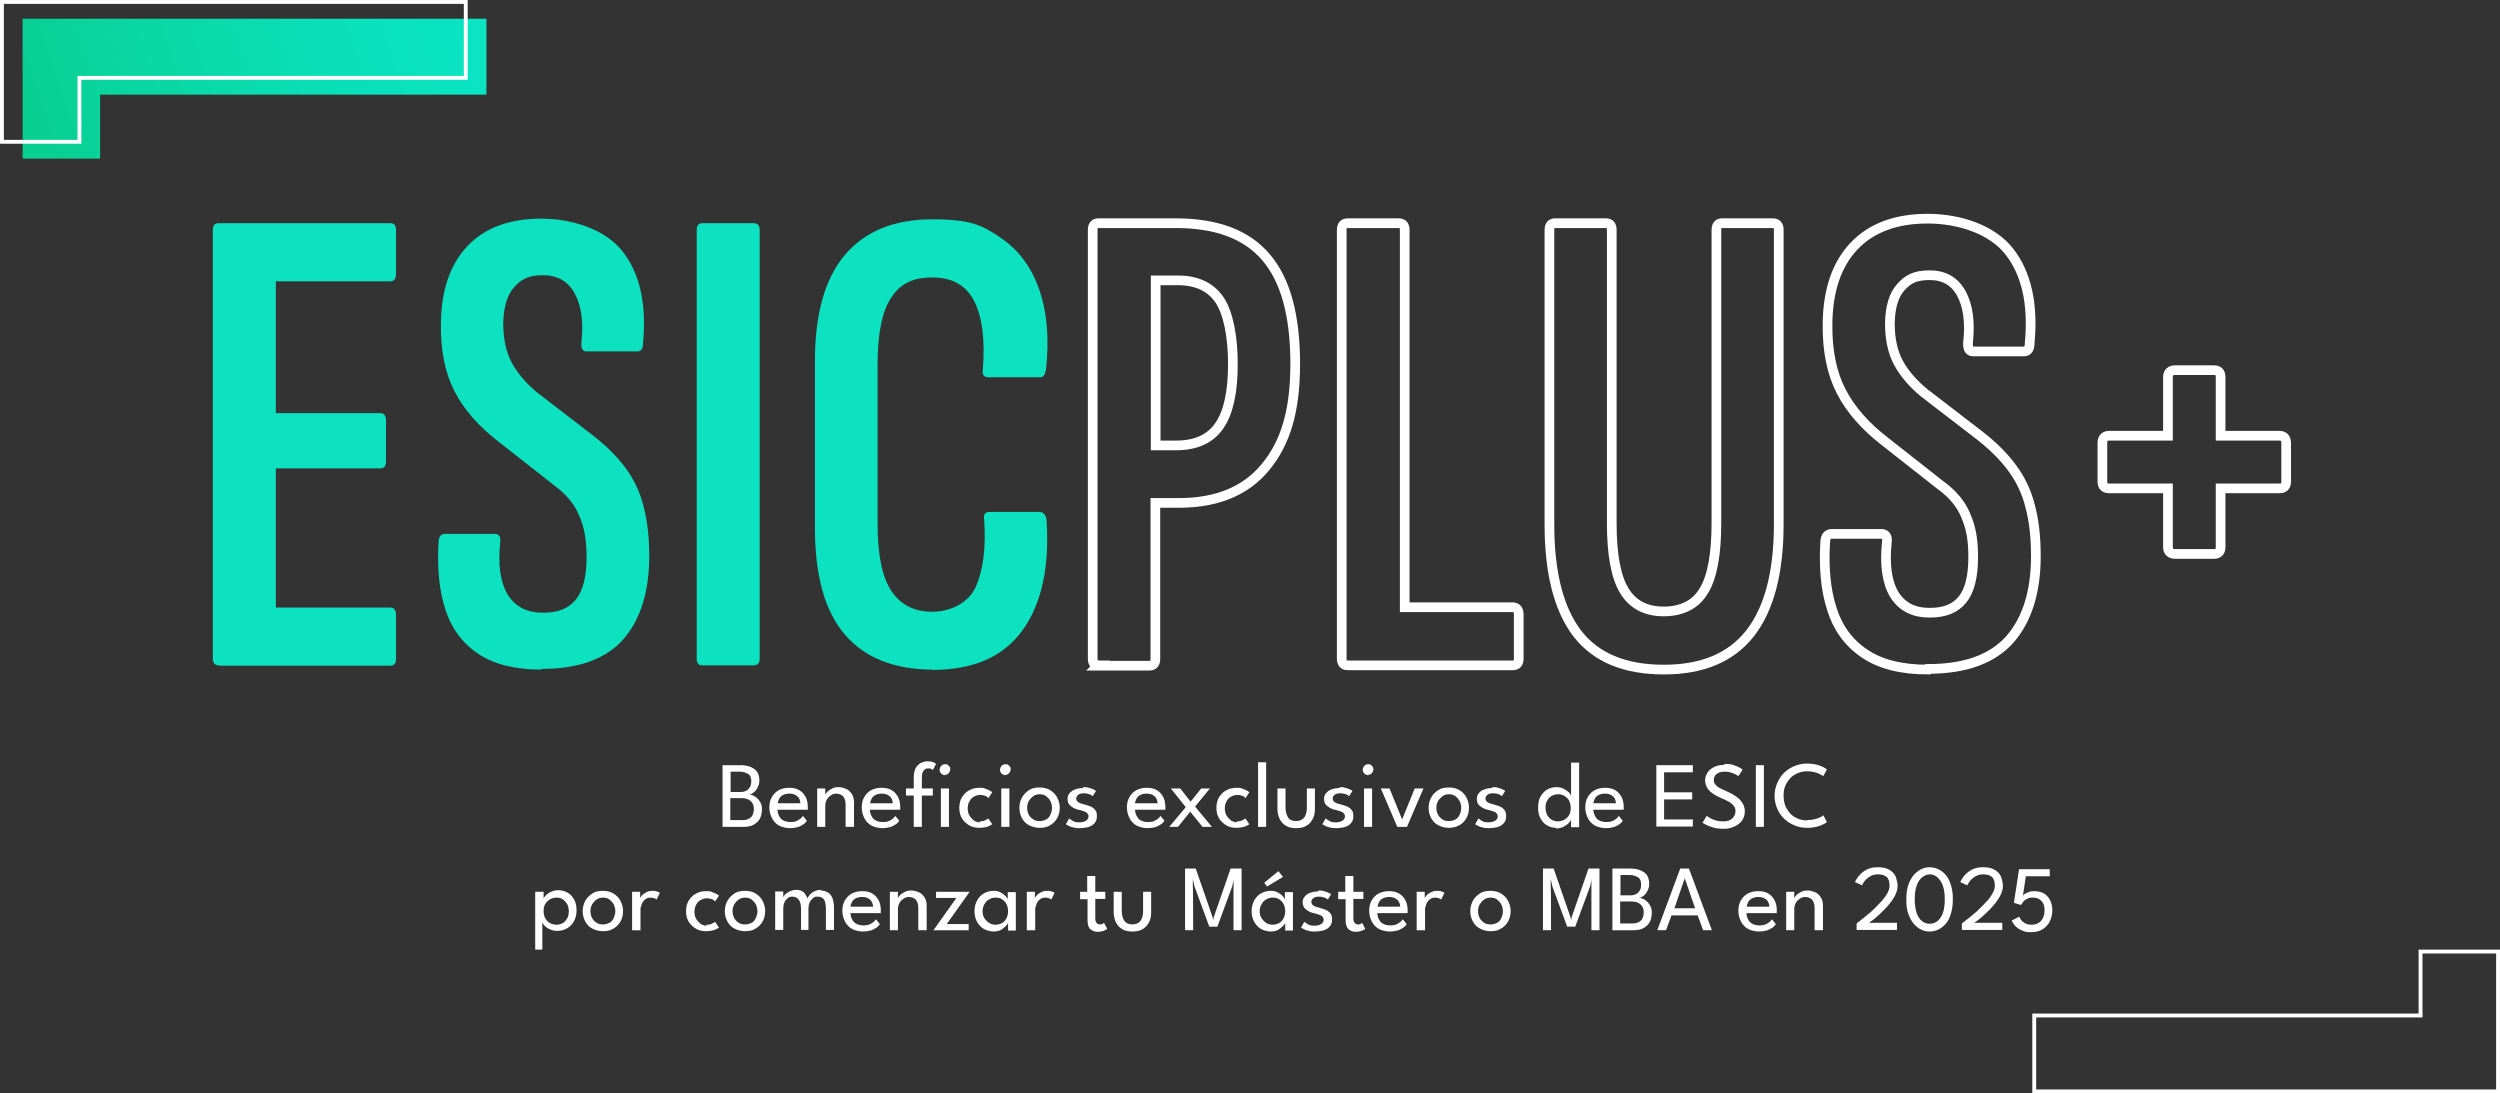 <?xml version="1.0" encoding="UTF-8"?>
<svg id="Layer_1" xmlns="http://www.w3.org/2000/svg" xmlns:xlink="http://www.w3.org/1999/xlink" version="1.1" viewBox="0 0 774 338.5">
  <rect x="0" y="0" width="774" height="338.5" fill="#333333" stroke="none"/>
  <!-- Generator: Adobe Illustrator 29.3.1, SVG Export Plug-In . SVG Version: 2.1.0 Build 151)  -->
  <defs>
    <style>
      .st0 {
        fill: url(#linear-gradient);
      }

      .st1 {
        isolation: isolate;
      }

      .st2 {
        fill: none;
        stroke: #fff;
        stroke-width: 3px;
      }

      .st3 {
        fill: #fff;
      }

      .st4 {
        fill: #0ce2c0;
      }
    </style>
    <linearGradient id="linear-gradient" x1="-32.8" y1="463.8" x2="-31.8" y2="463.9" gradientTransform="translate(4711.6 20094) scale(143.6 -43.3)" gradientUnits="userSpaceOnUse">
      <stop offset="0" stop-color="#09cf90"/>
      <stop offset=".2" stop-color="#09d59f"/>
      <stop offset=".7" stop-color="#09e0b9"/>
      <stop offset="1" stop-color="#0ae4c3"/>
    </linearGradient>
  </defs>
  <g id="ESICPLUS">
    <g id="ESIC" class="st1">
      <g class="st1">
        <path class="st4" d="M67.8,206c-1.3,0-1.9-.7-1.9-2.1V71.2c0-1.4.6-2.1,1.7-2.1h53.3c1.1,0,1.7.7,1.7,2.1v13.6c0,1.5-.6,2.3-1.7,2.3h-35.5v40.8h32.4c1.1,0,1.7.8,1.7,2.3v12.7c0,1.4-.6,2.1-1.7,2.1h-32.4v43.1h35.5c1.1,0,1.7.8,1.7,2.3v13.6c0,1.4-.6,2.1-1.7,2.1h-53.1Z"/>
        <path class="st4" d="M167.5,207.3c-8.2,0-14.8-1.7-19.6-5-4.9-3.3-8.3-8-10.1-13.9-1.9-5.9-2.5-12.9-2-20.8.1-1.5.8-2.3,1.9-2.3h15.5c1.3,0,1.8.8,1.7,2.3-.8,7.2,0,12.7,2.3,16.5,2.4,3.8,6,5.6,10.9,5.6s8-1.4,10.2-4.1c2.2-2.7,3.3-7.1,3.3-13.1s-.8-9.3-2.3-12.9c-1.5-3.6-4.1-6.7-7.7-9.3l-17.3-13.6c-6.1-4.7-10.7-9.9-13.6-15.6-2.9-5.6-4.3-12.6-4.2-20.8.1-10.5,2.9-18.5,8.2-24.1,5.3-5.6,12.9-8.5,22.8-8.5s20,3.4,25.3,10.2c5.3,6.8,7.4,16.2,6.3,28.2,0,1.8-.6,2.7-1.7,2.7h-15.9c-1.1,0-1.6-.9-1.5-2.7.7-6.4,0-11.5-2.1-15.3-2.1-3.8-5.4-5.6-9.8-5.6s-6.7,1.2-8.9,3.7c-2.2,2.4-3.3,6.2-3.4,11.2,0,4.9.9,9,2.7,12.3,1.8,3.3,4.5,6.4,7.9,9.2l16.9,13c4.3,3.3,7.8,6.8,10.3,10.2,2.6,3.5,4.5,7.4,5.6,11.8,1.2,4.4,1.8,9.6,1.8,15.6,0,11-2.7,19.6-8,25.7-5.4,6.1-13.8,9.2-25.4,9.2Z"/>
        <path class="st4" d="M217.4,206c-1.1,0-1.7-.7-1.7-2.1V71.2c0-1.4.6-2.1,1.7-2.1h15.9c1.3,0,1.9.7,1.9,2.1v132.7c0,1.4-.6,2.1-1.9,2.1h-15.9Z"/>
        <path class="st4" d="M288.7,207.3c-11.8,0-20.9-3.6-27.1-10.8-6.2-7.2-9.3-18.2-9.3-33.1v-51.6c0-14.6,3.1-25.6,9.3-32.9,6.2-7.3,15.2-11,27.1-11s15.5,1.9,21.1,5.7c5.6,3.8,9.6,9.2,12,16.2,2.4,7,3.1,15.3,2,24.9-.3,1.4-.8,2.1-1.7,2.1h-16.1c-1.4,0-2-.8-1.7-2.5.7-9.2-.2-16.2-2.7-21.1-2.5-4.9-6.8-7.3-13-7.3s-10,2.1-12.7,6.3c-2.8,4.2-4.2,11.1-4.2,20.7v49.3c0,9.6,1.4,16.5,4.3,20.8,2.9,4.3,7.1,6.4,12.6,6.4s11.2-2.6,13.5-7.7c2.3-5.2,3.2-12.1,2.6-20.9-.3-1.5.3-2.3,1.7-2.3h15.3c1.3,0,2,.8,2.3,2.3,1,14.6-1.5,26.1-7.4,34.3-5.9,8.2-15.2,12.3-27.9,12.3Z"/>
      </g>
    </g>
    <g id="PLUS_" class="st1">
      <g class="st1">
        <path class="st2" d="M340,206c-1.1,0-1.7-.7-1.7-2.1V71.2c0-1.4.6-2.1,1.7-2.1h24c12.7,0,22,3.5,28,10.6,6,7,9,18,9,32.9s-3.1,24.6-9.2,32c-6.1,7.4-15,11.1-26.8,11.1h-7.3v48.3c0,1.4-.6,2.1-1.9,2.1h-15.9ZM357.8,137.9h6.3c6.1,0,10.6-2,13.4-6.1,2.8-4,4.2-10.4,4.2-19s-1.4-15.8-4.1-19.9c-2.7-4-7-6.1-12.9-6.1h-6.9v51Z"/>
        <path class="st2" d="M417.3,206c-1.3,0-1.9-.7-1.9-2.1V71.2c0-1.4.6-2.1,1.9-2.1h15.7c1.3,0,1.9.7,1.9,2.1v116.8h33.4c1.3,0,1.9.8,1.9,2.3v13.6c0,1.4-.6,2.1-1.9,2.1h-51Z"/>
        <path class="st2" d="M515.1,207.3c-12.1,0-21-3.7-26.8-11.2-5.7-7.5-8.6-18.7-8.6-33.8v-91.1c0-1.4.6-2.1,1.7-2.1h15.9c1.1,0,1.7.7,1.7,2.1v90.7c0,9.8,1.3,16.8,3.9,21,2.6,4.3,6.7,6.4,12.2,6.4s9.9-2.1,12.4-6.4c2.6-4.2,3.9-11.2,3.9-21v-90.7c0-1.4.6-2.1,1.7-2.1h15.9c1.1,0,1.7.7,1.7,2.1v91.1c0,15-3,26.3-8.9,33.8-5.9,7.5-14.8,11.2-26.6,11.2Z"/>
        <path class="st2" d="M596.8,207.3c-8.2,0-14.8-1.7-19.6-5-4.9-3.3-8.3-8-10.1-13.9-1.9-5.9-2.5-12.9-2-20.8.1-1.5.8-2.3,1.9-2.3h15.5c1.3,0,1.8.8,1.7,2.3-.8,7.2,0,12.7,2.3,16.5,2.4,3.8,6,5.6,10.9,5.6s8-1.4,10.2-4.1c2.2-2.7,3.3-7.1,3.3-13.1s-.8-9.3-2.3-12.9c-1.5-3.6-4.1-6.7-7.7-9.3l-17.3-13.6c-6.1-4.7-10.7-9.9-13.6-15.6-2.9-5.6-4.3-12.6-4.2-20.8.1-10.5,2.9-18.5,8.2-24.1,5.3-5.6,12.9-8.5,22.8-8.5s20,3.4,25.3,10.2c5.3,6.8,7.4,16.2,6.3,28.2,0,1.8-.6,2.7-1.7,2.7h-15.9c-1.1,0-1.6-.9-1.5-2.7.7-6.4,0-11.5-2.1-15.3s-5.4-5.6-9.8-5.6-6.7,1.2-8.9,3.7c-2.2,2.4-3.3,6.2-3.4,11.2,0,4.9.9,9,2.7,12.3,1.8,3.3,4.5,6.4,7.9,9.2l16.9,13c4.3,3.3,7.8,6.8,10.3,10.2,2.6,3.5,4.5,7.4,5.6,11.8,1.2,4.4,1.8,9.6,1.8,15.6,0,11-2.7,19.6-8,25.7-5.4,6.1-13.8,9.2-25.4,9.2Z"/>
        <path class="st2" d="M673.5,171.5c-1.5,0-2.3-.7-2.3-2.1v-18.2h-18.2c-1.4,0-2.1-.7-2.1-2.1v-11.9c0-1.5.7-2.3,2.1-2.3h18.2v-18.2c0-1.4.8-2.1,2.3-2.1h11.9c1.4,0,2.1.7,2.1,2.1v18.2h18.2c1.4,0,2.1.8,2.1,2.3v11.9c0,1.4-.7,2.1-2.1,2.1h-18.2v18.2c0,1.4-.7,2.1-2.1,2.1h-11.9Z"/>
      </g>
    </g>
    <g id="Grupo_1">
      <g id="corchete_green_01">
        <path id="Trazado_1" class="st0" d="M7,5.8v43.3h24v-19.8h119.6V5.8H7Z"/>
        <path id="Trazado_2" class="st3" d="M25.2,44.5H0V0h144.8v24.7H25.2v19.8ZM1.2,43.3h22.8v-19.8h119.6V1.2H1.2v42.1Z"/>
      </g>
    </g>
    <path id="corchete_green_02" class="st3" d="M748.8,294h25.2v44.5h-144.8v-24.7h119.6v-19.8ZM772.8,295.2h-22.8v19.8h-119.6v22.3h142.4v-42.1h0Z"/>
    <g id="Beneficios_exclusivos_de_ESIC_por_comenzar_tu_Máster_o_MBA_en_2025" class="st1">
      <g class="st1">
        <path class="st3" d="M223.8,236.9h5.3c1,0,2,.1,2.9.4s1.7.8,2.2,1.4.9,1.6.9,2.8-.2,1.5-.5,2.2c-.3.7-.7,1.2-1.2,1.6-.5.4-.9.6-1.4.7.4,0,.8.1,1.2.3.4.2.9.5,1.3.9.4.4.7.8,1,1.4.3.6.4,1.2.4,2s-.2,2-.6,2.8c-.4.8-1.1,1.4-1.9,1.9s-2,.7-3.3.7h-6.4v-19.1ZM226.2,245.2h3.2c.7,0,1.3-.2,1.8-.5.5-.3.8-.7,1.1-1.2.2-.5.3-1,.3-1.6,0-1.1-.3-1.9-1-2.3-.7-.4-1.5-.7-2.6-.7h-2.8v6.3ZM226.2,253.9h3.7c.9,0,1.6-.2,2.1-.5.5-.3.9-.7,1.1-1.3.2-.5.3-1.1.3-1.7,0-1-.3-1.8-1-2.4-.6-.6-1.6-.9-2.8-.9h-3.5v6.7Z"/>
        <path class="st3" d="M240.7,250.6c0,.7.2,1.4.5,2,.3.6.7,1.1,1.3,1.4.6.3,1.3.5,2.2.5s1.4-.1,1.9-.3c.5-.2.9-.5,1.3-.8.3-.3.6-.6.7-.8l1.2,1.5c-.3.5-.7.9-1.2,1.2-.5.3-1,.6-1.7.8-.7.2-1.5.3-2.4.3s-2.4-.3-3.3-.8c-.9-.5-1.7-1.3-2.2-2.3-.5-1-.8-2.1-.8-3.3s.2-2.2.7-3.1c.5-.9,1.2-1.7,2.1-2.2.9-.5,2-.8,3.3-.8s2.2.2,3.1.7c.9.5,1.5,1.2,2,2.1.5.9.7,2,.7,3.2s0,.2,0,.4,0,.3,0,.4h-9.4ZM247.8,248.7c0-.4-.1-.8-.3-1.3-.2-.5-.6-.9-1.1-1.2-.5-.3-1.1-.5-2-.5s-1.5.2-2.1.5c-.5.3-.9.7-1.1,1.2-.2.5-.4.9-.4,1.3h7Z"/>
        <path class="st3" d="M259.6,243.7c.8,0,1.5.2,2.3.5.7.3,1.3.8,1.8,1.6.5.7.7,1.6.7,2.8v7.4h-2.6v-6.9c0-1.2-.3-2-.8-2.6-.6-.5-1.3-.8-2.1-.8s-1.1.2-1.6.5c-.5.3-1,.8-1.3,1.3-.3.6-.5,1.2-.5,1.9v6.6h-2.5v-11.9h2.5v2.1c0-.3.3-.7.7-1.1s.9-.7,1.5-1c.6-.3,1.2-.4,1.9-.4Z"/>
        <path class="st3" d="M269.3,250.6c0,.7.2,1.4.5,2,.3.6.7,1.1,1.3,1.4.6.3,1.3.5,2.2.5s1.4-.1,1.9-.3c.5-.2.9-.5,1.3-.8.3-.3.6-.6.7-.8l1.2,1.5c-.3.5-.7.9-1.2,1.2-.5.3-1,.6-1.7.8-.7.2-1.5.3-2.4.3s-2.4-.3-3.3-.8c-.9-.5-1.7-1.3-2.2-2.3-.5-1-.8-2.1-.8-3.3s.2-2.2.7-3.1c.5-.9,1.2-1.7,2.1-2.2.9-.5,2-.8,3.3-.8s2.2.2,3.1.7c.9.5,1.5,1.2,2,2.1.5.9.7,2,.7,3.2s0,.2,0,.4,0,.3,0,.4h-9.4ZM276.4,248.7c0-.4-.1-.8-.3-1.3-.2-.5-.6-.9-1.1-1.2-.5-.3-1.1-.5-2-.5s-1.5.2-2.1.5c-.5.3-.9.7-1.1,1.2-.2.5-.4.9-.4,1.3h7Z"/>
        <path class="st3" d="M280.5,244.1h2.4v-3.4c0-1.2.2-2.2.6-2.9s1-1.3,1.6-1.6c.7-.3,1.3-.5,2-.5s1.5.1,1.9.3c.4.2.7.4.8.5l-1,1.9c0,0-.2-.2-.4-.3-.3-.2-.6-.2-1-.2s-.6,0-.9.2c-.3.2-.6.5-.8.9-.2.4-.3,1.1-.3,2v3.1h3.4v2.2h-3.4v9.7h-2.5v-9.7h-2.4v-2.2ZM292.6,240c-.5,0-.8-.2-1.2-.5-.3-.3-.5-.7-.5-1.2s.2-.8.5-1.2c.3-.3.7-.5,1.2-.5s.6,0,.8.2c.3.2.5.4.6.6.2.2.2.5.2.8,0,.5-.2.8-.5,1.2-.3.3-.7.5-1.2.5ZM291.3,256v-11.9h2.5v11.9h-2.5Z"/>
        <path class="st3" d="M303.3,254.3c.8,0,1.4-.1,1.8-.4.5-.2.8-.4.9-.5l1.2,1.8c0,0-.3.2-.7.4-.4.2-.8.4-1.4.5s-1.2.2-1.9.2c-1.1,0-2.1-.2-3-.7-.9-.5-1.7-1.2-2.3-2.1-.6-.9-.9-2.1-.9-3.4s.3-2.5.9-3.4,1.3-1.6,2.3-2.1c.9-.5,2-.7,3-.7s1.3,0,1.9.3c.6.2,1,.4,1.4.6.4.2.6.4.7.5l-1.2,1.8c0,0-.2-.2-.4-.4-.2-.2-.5-.3-.9-.4-.4-.1-.8-.2-1.3-.2s-1.2.2-1.8.5c-.6.3-1.1.8-1.4,1.4-.4.6-.6,1.4-.6,2.3s.2,1.6.6,2.3c.4.6.9,1.1,1.4,1.5.6.3,1.2.5,1.8.5Z"/>
        <path class="st3" d="M311.3,240c-.5,0-.8-.2-1.2-.5-.3-.3-.5-.7-.5-1.2s.2-.8.5-1.2c.3-.3.7-.5,1.2-.5s.6,0,.8.2c.3.2.5.4.6.6.2.2.2.5.2.8,0,.5-.2.8-.5,1.2-.3.3-.7.5-1.2.5ZM310,256v-11.9h2.5v11.9h-2.5Z"/>
        <path class="st3" d="M321.9,256.3c-1.2,0-2.3-.3-3.3-.8s-1.7-1.3-2.2-2.2-.8-2-.8-3.2.3-2.3.8-3.2,1.3-1.7,2.2-2.3,2-.8,3.3-.8,2.3.3,3.2.8c.9.6,1.7,1.3,2.2,2.3s.8,2,.8,3.2-.3,2.3-.8,3.2-1.3,1.7-2.2,2.2c-.9.6-2,.8-3.2.8ZM321.9,254.2c.8,0,1.4-.2,2-.5s1-.8,1.3-1.5c.3-.6.5-1.3.5-2.1s-.2-1.5-.5-2.1c-.3-.6-.8-1.1-1.3-1.5s-1.2-.6-2-.6-1.5.2-2,.6c-.6.4-1,.9-1.4,1.5-.3.6-.5,1.3-.5,2.1s.2,1.5.5,2.1c.3.6.8,1.1,1.4,1.5.6.4,1.3.5,2,.5Z"/>
        <path class="st3" d="M335.4,243.7c.6,0,1.2,0,1.7.2.5.1,1,.3,1.4.5s.7.3.8.5l-1,1.6c-.2-.2-.5-.4-1-.6s-1.1-.3-1.7-.3-1.3.1-1.7.4-.7.7-.7,1.2.2.9.7,1.2c.5.3,1.1.5,2,.7.7.2,1.3.4,1.8.6.6.3,1,.6,1.4,1.1.4.5.5,1.1.5,1.8s-.1,1.3-.4,1.8-.7.9-1.2,1.2c-.5.3-1,.5-1.7.6-.6.1-1.2.2-1.9.2s-1.4,0-2-.2c-.6-.1-1.1-.3-1.5-.5-.4-.2-.7-.4-.9-.5l1-1.8c.3.2.7.5,1.2.8s1.2.4,2,.4,1.5-.2,2-.5c.5-.3.8-.8.8-1.3s-.1-.7-.4-1c-.2-.3-.6-.5-1-.6-.4-.2-.9-.3-1.3-.4-.5-.1-.9-.2-1.4-.4-.4-.2-.8-.4-1.2-.7-.4-.3-.7-.6-.9-1-.2-.4-.3-.9-.3-1.4s.2-1.3.7-1.8,1-.9,1.7-1.1c.7-.3,1.5-.4,2.3-.4Z"/>
        <path class="st3" d="M351.4,250.6c0,.7.2,1.4.5,2,.3.6.7,1.1,1.3,1.4.6.3,1.3.5,2.2.5s1.4-.1,1.9-.3c.5-.2.9-.5,1.3-.8.3-.3.6-.6.7-.8l1.2,1.5c-.3.5-.7.9-1.2,1.2-.5.3-1,.6-1.7.8-.7.2-1.5.3-2.4.3s-2.4-.3-3.3-.8c-.9-.5-1.7-1.3-2.2-2.3-.5-1-.8-2.1-.8-3.3s.2-2.2.7-3.1c.5-.9,1.2-1.7,2.1-2.2.9-.5,2-.8,3.3-.8s2.2.2,3.1.7c.9.5,1.5,1.2,2,2.1.5.9.7,2,.7,3.2s0,.2,0,.4,0,.3,0,.4h-9.4ZM358.4,248.7c0-.4-.1-.8-.3-1.3-.2-.5-.6-.9-1.1-1.2-.5-.3-1.1-.5-2-.5s-1.5.2-2.1.5c-.5.3-.9.7-1.1,1.2-.2.5-.4.9-.4,1.3h7Z"/>
        <path class="st3" d="M370,249.7l5.2,6.3h-2.9l-3.8-4.7-3.8,4.7h-2.7l5.1-6.1-4.6-5.8h2.9l3.2,4.1,3.3-4.1h2.7l-4.6,5.6Z"/>
        <path class="st3" d="M382.9,254.3c.8,0,1.4-.1,1.8-.4.5-.2.8-.4.9-.5l1.2,1.8c0,0-.3.2-.7.4-.4.2-.8.4-1.4.5s-1.2.2-1.9.2c-1.1,0-2.1-.2-3-.7-.9-.5-1.7-1.2-2.3-2.1-.6-.9-.9-2.1-.9-3.4s.3-2.5.9-3.4,1.3-1.6,2.3-2.1c.9-.5,2-.7,3-.7s1.3,0,1.9.3c.6.2,1,.4,1.4.6.4.2.6.4.7.5l-1.2,1.8c0,0-.2-.2-.4-.4-.2-.2-.5-.3-.9-.4-.4-.1-.8-.2-1.3-.2s-1.2.2-1.8.5c-.6.3-1.1.8-1.4,1.4-.4.6-.6,1.4-.6,2.3s.2,1.6.6,2.3c.4.6.9,1.1,1.4,1.5.6.3,1.2.5,1.8.5Z"/>
        <path class="st3" d="M392,256h-2.5v-20h2.5v20Z"/>
        <path class="st3" d="M398,250.1c0,1.2.3,2.2.8,3s1.4,1.1,2.5,1.1,1.9-.4,2.5-1.1c.5-.7.8-1.7.8-3v-6h2.5v6.4c0,1.2-.2,2.2-.7,3.1-.5.9-1.1,1.6-2,2.1-.9.5-1.9.7-3.1.7s-2.3-.2-3.1-.7c-.9-.5-1.5-1.2-2-2.1-.4-.9-.7-1.9-.7-3.1v-6.4h2.5v6Z"/>
        <path class="st3" d="M414.8,243.7c.6,0,1.2,0,1.7.2.5.1,1,.3,1.4.5s.7.3.8.5l-1,1.6c-.2-.2-.5-.4-1-.6-.5-.2-1.1-.3-1.7-.3s-1.3.1-1.7.4-.7.7-.7,1.2.2.9.7,1.2c.5.3,1.1.5,2,.7.7.2,1.3.4,1.8.6.6.3,1,.6,1.4,1.1s.5,1.1.5,1.8-.1,1.3-.4,1.8-.7.9-1.2,1.2c-.5.3-1,.5-1.7.6-.6.1-1.2.2-1.9.2s-1.4,0-2-.2c-.6-.1-1.1-.3-1.5-.5s-.7-.4-.9-.5l1-1.8c.3.2.7.5,1.2.8s1.2.4,2,.4,1.5-.2,2-.5c.5-.3.8-.8.8-1.3s-.1-.7-.4-1c-.2-.3-.6-.5-1-.6s-.9-.3-1.3-.4c-.5-.1-.9-.2-1.4-.4-.4-.2-.8-.4-1.2-.7-.4-.3-.7-.6-.9-1s-.3-.9-.3-1.4.2-1.3.7-1.8c.4-.5,1-.9,1.7-1.1.7-.3,1.5-.4,2.3-.4Z"/>
        <path class="st3" d="M423.6,240c-.5,0-.8-.2-1.2-.5-.3-.3-.5-.7-.5-1.2s.2-.8.5-1.2c.3-.3.7-.5,1.2-.5s.6,0,.8.2.5.4.6.6.2.5.2.8c0,.5-.2.8-.5,1.2-.3.3-.7.5-1.2.5ZM422.3,256v-11.9h2.5v11.9h-2.5Z"/>
        <path class="st3" d="M427.5,244.1h2.7l3.9,9.6,3.9-9.6h2.7l-5.1,11.9h-3l-5.1-11.9Z"/>
        <path class="st3" d="M448.6,256.3c-1.2,0-2.3-.3-3.3-.8s-1.7-1.3-2.2-2.2c-.5-.9-.8-2-.8-3.2s.3-2.3.8-3.2c.5-1,1.3-1.7,2.2-2.3s2-.8,3.3-.8,2.3.3,3.2.8,1.7,1.3,2.2,2.3c.5,1,.8,2,.8,3.2s-.3,2.3-.8,3.2c-.5.9-1.3,1.7-2.2,2.2s-2,.8-3.2.8ZM448.6,254.2c.8,0,1.4-.2,2-.5s1-.8,1.3-1.5c.3-.6.5-1.3.5-2.1s-.2-1.5-.5-2.1c-.3-.6-.8-1.1-1.3-1.5s-1.2-.6-2-.6-1.5.2-2,.6-1,.9-1.4,1.5c-.3.6-.5,1.3-.5,2.1s.2,1.5.5,2.1c.3.6.8,1.1,1.4,1.5s1.3.5,2,.5Z"/>
        <path class="st3" d="M462.1,243.7c.6,0,1.2,0,1.7.2.5.1,1,.3,1.4.5s.7.3.8.5l-1,1.6c-.2-.2-.5-.4-1-.6-.5-.2-1.1-.3-1.7-.3s-1.3.1-1.7.4-.7.7-.7,1.2.2.9.7,1.2c.5.3,1.1.5,2,.7.7.2,1.3.4,1.8.6.6.3,1,.6,1.4,1.1s.5,1.1.5,1.8-.1,1.3-.4,1.8-.7.9-1.2,1.2c-.5.3-1,.5-1.7.6-.6.1-1.2.2-1.9.2s-1.4,0-2-.2c-.6-.1-1.1-.3-1.5-.5s-.7-.4-.9-.5l1-1.8c.3.2.7.5,1.2.8s1.2.4,2,.4,1.5-.2,2-.5c.5-.3.8-.8.8-1.3s-.1-.7-.4-1c-.2-.3-.6-.5-1-.6s-.9-.3-1.3-.4c-.5-.1-.9-.2-1.4-.4-.4-.2-.8-.4-1.2-.7-.4-.3-.7-.6-.9-1s-.3-.9-.3-1.4.2-1.3.7-1.8c.4-.5,1-.9,1.7-1.1.7-.3,1.5-.4,2.3-.4Z"/>
        <path class="st3" d="M481.8,256.3c-1.1,0-2.1-.3-2.9-.8-.9-.5-1.5-1.3-2-2.2s-.7-2-.7-3.3.2-2.4.7-3.3c.5-.9,1.2-1.7,2-2.2.9-.5,1.8-.8,2.9-.8s1.7.2,2.3.5,1.2.7,1.6,1.1c.4.4.6.8.7,1.1v-10.3h2.5v20h-2.5v-2.3c-.1.3-.4.7-.8,1.1-.4.4-1,.8-1.6,1.1-.7.3-1.4.5-2.2.5ZM482.3,254.3c.7,0,1.4-.2,2-.5.6-.3,1.1-.8,1.5-1.5.4-.6.5-1.4.5-2.2s-.2-1.6-.5-2.2-.8-1.1-1.5-1.5c-.6-.4-1.3-.5-2-.5s-1.3.2-1.9.5-1,.8-1.4,1.5c-.4.6-.5,1.4-.5,2.2s.2,1.6.5,2.2.8,1.1,1.4,1.5c.6.3,1.2.5,1.9.5Z"/>
        <path class="st3" d="M493.3,250.6c0,.7.2,1.4.5,2,.3.6.7,1.1,1.3,1.4.6.3,1.3.5,2.2.5s1.4-.1,1.9-.3c.5-.2.9-.5,1.3-.8.3-.3.6-.6.7-.8l1.2,1.5c-.3.5-.7.9-1.2,1.2-.5.3-1,.6-1.7.8s-1.5.3-2.4.3-2.4-.3-3.3-.8c-.9-.5-1.7-1.3-2.2-2.3-.5-1-.8-2.1-.8-3.3s.2-2.2.7-3.1c.5-.9,1.2-1.7,2.1-2.2.9-.5,2-.8,3.3-.8s2.2.2,3.1.7c.9.5,1.5,1.2,2,2.1.5.9.7,2,.7,3.2s0,.2,0,.4,0,.3,0,.4h-9.4ZM500.3,248.7c0-.4-.1-.8-.3-1.3s-.6-.9-1.1-1.2c-.5-.3-1.1-.5-2-.5s-1.5.2-2.1.5c-.5.3-.9.7-1.1,1.2-.2.5-.4.9-.4,1.3h7Z"/>
        <path class="st3" d="M512.8,236.9h11.3v2.2h-8.9v6.2h8.7v2.2h-8.7v6.2h8.9v2.2h-11.3v-19.1Z"/>
        <path class="st3" d="M534,236.5c1.1,0,2.1.1,2.8.4.8.3,1.4.5,1.9.8s.7.5.8.6l-1.3,2c-.1-.1-.4-.3-.8-.5-.4-.2-.8-.4-1.4-.6-.6-.2-1.2-.3-1.9-.3-1.1,0-2,.2-2.6.7-.6.4-.9,1.1-.9,1.9s.2,1,.5,1.4c.3.4.8.8,1.4,1.1.6.3,1.3.7,2.1,1,.7.3,1.3.6,2,1s1.2.8,1.8,1.3c.5.5.9,1,1.3,1.7.3.6.5,1.4.5,2.2s-.2,1.6-.5,2.2c-.3.7-.8,1.2-1.4,1.7-.6.5-1.3.8-2.1,1.1s-1.7.4-2.6.4-2.2-.1-3.2-.4-1.7-.6-2.3-.9c-.6-.3-.9-.5-1-.6l1.3-2.1c.1,0,.3.2.6.4s.7.4,1.1.6c.5.2,1,.4,1.5.5.6.1,1.2.2,1.8.2,1.3,0,2.3-.3,2.9-.9s1-1.3,1-2.2-.2-1.3-.6-1.8c-.4-.5-1-1-1.7-1.3-.7-.4-1.5-.8-2.3-1.1-.9-.4-1.7-.8-2.4-1.3-.7-.5-1.3-1-1.7-1.7-.4-.7-.7-1.5-.7-2.4s.3-1.7.8-2.5c.5-.7,1.2-1.3,2.1-1.7.9-.4,1.9-.6,3-.6Z"/>
        <path class="st3" d="M543.6,236.9h2.5v19.1h-2.5v-19.1Z"/>
        <path class="st3" d="M559.5,253.9c1.2,0,2.2-.2,3.1-.5.9-.3,1.5-.6,1.9-1l1.1,2.1c-.4.4-1.2.8-2.3,1.2-1.1.4-2.4.6-3.9.6s-2.7-.3-3.9-.8c-1.2-.5-2.3-1.2-3.2-2.1-.9-.9-1.6-1.9-2.1-3.1-.5-1.2-.8-2.5-.8-3.9s.3-2.7.8-3.9c.5-1.2,1.2-2.3,2.1-3.2.9-.9,2-1.6,3.2-2.1,1.2-.5,2.5-.8,3.9-.8s2.8.2,3.9.6c1.1.4,1.8.8,2.3,1.2l-1.1,2.1c-.4-.3-1-.6-1.9-1-.9-.3-1.9-.5-3.1-.5s-2.1.2-3,.6c-.9.4-1.7.9-2.3,1.6s-1.2,1.5-1.5,2.4c-.4.9-.5,1.9-.5,3s.2,2.1.5,3c.4.9.9,1.7,1.5,2.4s1.4,1.2,2.3,1.6c.9.4,1.9.6,3,.6Z"/>
      </g>
      <g class="st1">
        <path class="st3" d="M168.2,294h-2.5v-17.9h2.6v2.2c0-.3.3-.7.7-1.1.4-.4.9-.8,1.6-1.1s1.4-.5,2.3-.5,2.1.3,2.9.8c.9.5,1.5,1.3,2,2.2.5.9.7,2,.7,3.3s-.3,2.4-.8,3.3c-.5.9-1.2,1.7-2.1,2.2-.9.5-1.9.8-3,.8s-1.7-.2-2.4-.5c-.7-.3-1.2-.7-1.6-1.1-.4-.4-.6-.8-.7-1v8.4ZM176.1,282.1c0-.9-.2-1.6-.5-2.2-.4-.6-.8-1.1-1.4-1.5s-1.2-.5-1.9-.5-1.4.2-2,.5c-.6.4-1.1.8-1.5,1.5-.4.6-.5,1.4-.5,2.2s.2,1.6.5,2.2c.4.6.8,1.1,1.5,1.5.6.3,1.3.5,2,.5s1.3-.2,1.9-.5c.6-.3,1-.8,1.4-1.5.4-.6.5-1.4.5-2.2Z"/>
        <path class="st3" d="M186.7,288.3c-1.2,0-2.3-.3-3.3-.8s-1.7-1.3-2.2-2.2-.8-2-.8-3.2.3-2.3.8-3.2,1.3-1.7,2.2-2.3,2-.8,3.3-.8,2.3.3,3.2.8c.9.6,1.7,1.3,2.2,2.3s.8,2,.8,3.2-.3,2.3-.8,3.2-1.3,1.7-2.2,2.2c-.9.6-2,.8-3.2.8ZM186.7,286.2c.8,0,1.4-.2,2-.5s1-.8,1.3-1.5c.3-.6.5-1.3.5-2.1s-.2-1.5-.5-2.1c-.3-.6-.8-1.1-1.3-1.5s-1.2-.6-2-.6-1.5.2-2,.6c-.6.4-1,.9-1.4,1.5-.3.6-.5,1.3-.5,2.1s.2,1.5.5,2.1c.3.6.8,1.1,1.4,1.5.6.4,1.3.5,2,.5Z"/>
        <path class="st3" d="M198.2,288h-2.5v-11.9h2.5v2.1h0c0-.3.2-.6.5-.9.3-.4.7-.7,1.3-1,.5-.3,1.2-.5,1.9-.5s1,0,1.5.2c.4.1.7.3.9.4l-1,2.1c-.1-.1-.4-.3-.7-.4-.3-.1-.8-.2-1.3-.2s-1.2.2-1.6.6c-.5.4-.8.9-1,1.4-.2.6-.4,1.1-.4,1.5v6.6Z"/>
        <path class="st3" d="M218.7,286.3c.8,0,1.4-.1,1.8-.4.5-.2.8-.4.9-.5l1.2,1.8c0,0-.3.2-.7.4-.4.2-.8.4-1.4.5s-1.2.2-1.9.2c-1.1,0-2.1-.2-3-.7-.9-.5-1.7-1.2-2.3-2.1-.6-.9-.9-2.1-.9-3.4s.3-2.5.9-3.4,1.3-1.6,2.3-2.1c.9-.5,2-.7,3-.7s1.3,0,1.9.3c.6.2,1,.4,1.4.6.4.2.6.4.7.5l-1.2,1.8c0,0-.2-.2-.4-.4-.2-.2-.5-.3-.9-.4-.4-.1-.8-.2-1.3-.2s-1.2.2-1.8.5c-.6.3-1.1.8-1.4,1.4-.4.6-.6,1.4-.6,2.3s.2,1.6.6,2.3c.4.6.9,1.1,1.4,1.5.6.3,1.2.5,1.8.5Z"/>
        <path class="st3" d="M230.7,288.3c-1.2,0-2.3-.3-3.3-.8s-1.7-1.3-2.2-2.2-.8-2-.8-3.2.3-2.3.8-3.2,1.3-1.7,2.2-2.3,2-.8,3.3-.8,2.3.3,3.2.8c.9.6,1.7,1.3,2.2,2.3s.8,2,.8,3.2-.3,2.3-.8,3.2-1.3,1.7-2.2,2.2c-.9.6-2,.8-3.2.8ZM230.7,286.2c.8,0,1.4-.2,2-.5s1-.8,1.3-1.5c.3-.6.5-1.3.5-2.1s-.2-1.5-.5-2.1c-.3-.6-.8-1.1-1.3-1.5s-1.2-.6-2-.6-1.5.2-2,.6c-.6.4-1,.9-1.4,1.5-.3.6-.5,1.3-.5,2.1s.2,1.5.5,2.1c.3.6.8,1.1,1.4,1.5.6.4,1.3.5,2,.5Z"/>
        <path class="st3" d="M254,275.7c.9,0,1.6.2,2.3.6s1.1,1,1.4,1.7.5,1.8.5,3v6.9h-2.5v-6.4c0-1.3-.2-2.3-.5-2.9-.4-.6-1-1-2-1s-1,.1-1.4.4-.8.7-1.1,1.3-.4,1.3-.4,2.2v6.4h-2.3v-6.4c0-1.3-.2-2.3-.7-2.9-.4-.6-1.1-1-1.9-1s-1,.1-1.4.4c-.4.3-.8.7-1.1,1.3s-.4,1.3-.4,2.2v6.4h-2.5v-11.9h2.5v1.8c.1-.3.3-.6.7-1,.4-.3.8-.6,1.4-.9.6-.2,1.2-.4,1.9-.4s1.3.1,1.8.4.9.6,1.1,1.1c.3.4.5.8.6,1.2.1-.4.4-.8.8-1.3.4-.4.9-.8,1.5-1,.6-.3,1.2-.4,2-.4Z"/>
        <path class="st3" d="M263.3,282.6c0,.7.2,1.4.5,2,.3.6.7,1.1,1.3,1.4.6.3,1.3.5,2.2.5s1.4-.1,1.9-.3c.5-.2.9-.5,1.3-.8.3-.3.6-.6.7-.8l1.2,1.5c-.3.5-.7.9-1.2,1.2-.5.3-1,.6-1.7.8-.7.2-1.5.3-2.4.3s-2.4-.3-3.3-.8c-.9-.5-1.7-1.3-2.2-2.3-.5-1-.8-2.1-.8-3.3s.2-2.2.7-3.1c.5-.9,1.2-1.7,2.1-2.2.9-.5,2-.8,3.3-.8s2.2.2,3.1.7c.9.5,1.5,1.2,2,2.1.5.9.7,2,.7,3.2s0,.2,0,.4,0,.3,0,.4h-9.4ZM270.3,280.7c0-.4-.1-.8-.3-1.3-.2-.5-.6-.9-1.1-1.2-.5-.3-1.1-.5-2-.5s-1.5.2-2.1.5c-.5.3-.9.7-1.1,1.2-.2.5-.4.9-.4,1.3h7Z"/>
        <path class="st3" d="M282.1,275.7c.8,0,1.5.2,2.3.5.7.3,1.3.8,1.8,1.6.5.7.7,1.6.7,2.8v7.4h-2.6v-6.9c0-1.2-.3-2-.8-2.6-.6-.5-1.3-.8-2.1-.8s-1.1.2-1.6.5c-.5.3-1,.8-1.3,1.3-.3.6-.5,1.2-.5,1.9v6.6h-2.5v-11.9h2.5v2.1c0-.3.3-.7.7-1.1s.9-.7,1.5-1c.6-.3,1.2-.4,1.9-.4Z"/>
        <path class="st3" d="M289.8,276.1h10.4l-7.1,10h6.8v1.9h-10.9l7.1-10h-6.3v-1.9Z"/>
        <path class="st3" d="M312.1,288v-2.3c0,.2-.3.6-.7,1-.4.4-.9.8-1.5,1.2-.6.3-1.4.5-2.3.5s-2.1-.3-3-.8c-.9-.5-1.6-1.3-2.1-2.2-.5-.9-.8-2-.8-3.3s.3-2.4.8-3.3c.5-.9,1.2-1.7,2.1-2.2.9-.5,1.9-.8,3-.8s1.6.2,2.2.5c.6.3,1.1.7,1.5,1.1.4.4.6.8.7,1v-2.2h2.5v11.9h-2.5ZM304.2,282.1c0,.9.2,1.6.6,2.2s.9,1.1,1.5,1.5c.6.3,1.2.5,1.9.5s1.4-.2,2-.5c.6-.3,1-.8,1.4-1.5.3-.6.5-1.4.5-2.2s-.2-1.6-.5-2.2-.8-1.1-1.4-1.5c-.6-.4-1.2-.5-2-.5s-1.3.2-1.9.5-1.1.8-1.5,1.5c-.4.6-.6,1.4-.6,2.2Z"/>
        <path class="st3" d="M320.4,288h-2.5v-11.9h2.5v2.1h0c0-.3.2-.6.5-.9.3-.4.7-.7,1.3-1,.5-.3,1.2-.5,1.9-.5s1,0,1.5.2c.4.1.7.3.9.4l-1,2.1c-.1-.1-.4-.3-.7-.4-.3-.1-.8-.2-1.3-.2s-1.2.2-1.6.6c-.5.4-.8.9-1,1.4-.2.6-.4,1.1-.4,1.5v6.6Z"/>
        <path class="st3" d="M334.3,276.1h2.3v-4.9h2.5v4.9h3.1v2.2h-3.1v5.9c0,.7.1,1.2.4,1.5.2.3.6.5,1,.5s.7,0,.9-.2c.2-.1.3-.2.4-.3l1,1.9c0,0-.2.1-.5.3s-.6.3-1,.4c-.4.1-.9.2-1.4.2-.9,0-1.7-.3-2.3-.8s-.9-1.5-.9-2.7v-6.6h-2.3v-2.2Z"/>
        <path class="st3" d="M347.3,282.1c0,1.2.3,2.2.8,3,.5.7,1.4,1.1,2.5,1.1s1.9-.4,2.5-1.1c.5-.7.8-1.7.8-3v-6h2.5v6.4c0,1.2-.2,2.2-.7,3.1s-1.1,1.6-2,2.1c-.9.5-1.9.7-3.1.7s-2.3-.2-3.1-.7c-.9-.5-1.5-1.2-2-2.1-.4-.9-.7-1.9-.7-3.1v-6.4h2.5v6Z"/>
        <path class="st3" d="M384.4,268.9v19.1h-2.5v-15.9c.1,0-.4,2.3-.4,2.3l-4.6,12.5h-2.5l-4.6-12.5-.5-2.3v2.1c.1,0,.1,13.8.1,13.8h-2.5v-19.1h3.3l5.2,15,.2,1,.2-1,5.2-15h3.3Z"/>
        <path class="st3" d="M397.9,288v-2.3c0,.2-.3.6-.7,1-.4.4-.9.8-1.5,1.2-.6.3-1.4.5-2.3.5s-2.1-.3-3-.8c-.9-.5-1.6-1.3-2.1-2.2-.5-.9-.8-2-.8-3.3s.3-2.4.8-3.3c.5-.9,1.2-1.7,2.1-2.2.9-.5,1.9-.8,3-.8s1.6.2,2.2.5c.6.3,1.1.7,1.5,1.1.4.4.6.8.7,1v-2.2h2.5v11.9h-2.5ZM390,282.1c0,.9.2,1.6.6,2.2s.9,1.1,1.5,1.5c.6.3,1.2.5,1.9.5s1.4-.2,2-.5c.6-.3,1-.8,1.4-1.5.3-.6.5-1.4.5-2.2s-.2-1.6-.5-2.2c-.3-.6-.8-1.1-1.4-1.5-.6-.4-1.2-.5-2-.5s-1.3.2-1.9.5c-.6.3-1.1.8-1.5,1.5-.4.6-.6,1.4-.6,2.2ZM392.3,274.5l-.9-1.2,4.4-3.6,1.4,1.8-5,3Z"/>
        <path class="st3" d="M408.2,275.7c.6,0,1.2,0,1.7.2.5.1,1,.3,1.4.5s.7.3.8.5l-1,1.6c-.2-.2-.5-.4-1-.6-.5-.2-1.1-.3-1.7-.3s-1.3.1-1.7.4-.7.7-.7,1.2.2.9.7,1.2c.5.3,1.1.5,2,.7.7.2,1.3.4,1.8.6.6.3,1,.6,1.4,1.1s.5,1.1.5,1.8-.1,1.3-.4,1.8-.7.9-1.2,1.2c-.5.3-1,.5-1.7.6-.6.1-1.2.2-1.9.2s-1.4,0-2-.2c-.6-.1-1.1-.3-1.5-.5s-.7-.4-.9-.5l1-1.8c.3.2.7.5,1.2.8s1.2.4,2,.4,1.5-.2,2-.5c.5-.3.8-.8.8-1.3s-.1-.7-.4-1c-.2-.3-.6-.5-1-.6s-.9-.3-1.3-.4c-.5-.1-.9-.2-1.4-.4-.4-.2-.8-.4-1.2-.7-.4-.3-.7-.6-.9-1s-.3-.9-.3-1.4.2-1.3.7-1.8c.4-.5,1-.9,1.7-1.1.7-.3,1.5-.4,2.3-.4Z"/>
        <path class="st3" d="M414.2,276.1h2.3v-4.9h2.5v4.9h3.1v2.2h-3.1v5.9c0,.7.1,1.2.4,1.5.2.3.6.5,1,.5s.7,0,.9-.2c.2-.1.3-.2.4-.3l1,1.9c0,0-.2.1-.5.3-.3.1-.6.3-1,.4-.4.1-.9.2-1.4.2-.9,0-1.7-.3-2.3-.8-.6-.6-.9-1.5-.9-2.7v-6.6h-2.3v-2.2Z"/>
        <path class="st3" d="M426.4,282.6c0,.7.2,1.4.5,2,.3.6.7,1.1,1.3,1.4.6.3,1.3.5,2.2.5s1.4-.1,1.9-.3.9-.5,1.3-.8c.3-.3.6-.6.7-.8l1.2,1.5c-.3.5-.7.9-1.2,1.2-.5.3-1,.6-1.7.8-.7.2-1.5.3-2.4.3s-2.4-.3-3.3-.8c-.9-.5-1.7-1.3-2.2-2.3s-.8-2.1-.8-3.3.2-2.2.7-3.1c.5-.9,1.2-1.7,2.1-2.2.9-.5,2-.8,3.3-.8s2.2.2,3.1.7c.9.5,1.5,1.2,2,2.1.5.9.7,2,.7,3.2s0,.2,0,.4,0,.3,0,.4h-9.4ZM433.5,280.7c0-.4-.1-.8-.3-1.3-.2-.5-.6-.9-1.1-1.2-.5-.3-1.1-.5-2-.5s-1.5.2-2.1.5c-.5.3-.9.7-1.1,1.2-.2.5-.4.9-.4,1.3h7Z"/>
        <path class="st3" d="M441.1,288h-2.5v-11.9h2.5v2.1h0c0-.3.2-.6.5-.9.3-.4.7-.7,1.3-1s1.2-.5,1.9-.5,1,0,1.5.2c.4.1.7.3.9.4l-1,2.1c-.1-.1-.4-.3-.7-.4-.3-.1-.8-.2-1.3-.2s-1.2.2-1.6.6c-.5.4-.8.9-1,1.4-.2.6-.4,1.1-.4,1.5v6.6Z"/>
        <path class="st3" d="M461.5,288.3c-1.2,0-2.3-.3-3.3-.8s-1.7-1.3-2.2-2.2c-.5-.9-.8-2-.8-3.2s.3-2.3.8-3.2c.5-1,1.3-1.7,2.2-2.3s2-.8,3.3-.8,2.3.3,3.2.8c.9.6,1.7,1.3,2.2,2.3.5,1,.8,2,.8,3.2s-.3,2.3-.8,3.2c-.5.9-1.3,1.7-2.2,2.2-.9.6-2,.8-3.2.8ZM461.5,286.2c.8,0,1.4-.2,2-.5s1-.8,1.3-1.5c.3-.6.5-1.3.5-2.1s-.2-1.5-.5-2.1c-.3-.6-.8-1.1-1.3-1.5s-1.2-.6-2-.6-1.5.2-2,.6c-.6.4-1,.9-1.4,1.5-.3.6-.5,1.3-.5,2.1s.2,1.5.5,2.1c.3.6.8,1.1,1.4,1.5.6.4,1.3.5,2,.5Z"/>
        <path class="st3" d="M495.2,268.9v19.1h-2.5v-15.9c.1,0-.4,2.3-.4,2.3l-4.6,12.5h-2.5l-4.6-12.5-.5-2.3v2.1c.1,0,.1,13.8.1,13.8h-2.5v-19.1h3.3l5.2,15,.2,1,.2-1,5.2-15h3.3Z"/>
        <path class="st3" d="M499.3,268.9h5.3c1,0,2,.1,2.9.4.9.3,1.7.8,2.2,1.4s.9,1.6.9,2.8-.2,1.5-.5,2.2c-.3.7-.7,1.2-1.2,1.6-.5.4-.9.6-1.4.7.4,0,.8.1,1.2.3.5.2.9.5,1.3.9.4.4.7.8,1,1.4s.4,1.2.4,2-.2,2-.6,2.8c-.4.8-1.1,1.4-1.9,1.9s-2,.7-3.3.7h-6.4v-19.1ZM501.7,277.2h3.2c.7,0,1.3-.2,1.8-.5.5-.3.8-.7,1.1-1.2.2-.5.3-1,.3-1.6,0-1.1-.3-1.9-1-2.3-.7-.4-1.5-.7-2.6-.7h-2.8v6.3ZM501.7,285.9h3.7c.9,0,1.6-.2,2.1-.5.5-.3.9-.7,1.1-1.3.2-.5.3-1.1.3-1.7,0-1-.3-1.8-1-2.4-.6-.6-1.6-.9-2.8-.9h-3.5v6.7Z"/>
        <path class="st3" d="M520.3,268.9h2.6l7.1,19.1h-2.7l-1.7-4.6h-8.1l-1.7,4.6h-2.7l7.1-19.1ZM518.3,281.2h6.5l-3.2-9.3h0l-3.2,9.3Z"/>
        <path class="st3" d="M540.7,282.6c0,.7.2,1.4.5,2,.3.6.7,1.1,1.3,1.4.6.3,1.3.5,2.2.5s1.4-.1,1.9-.3c.5-.2.9-.5,1.3-.8.3-.3.6-.6.7-.8l1.2,1.5c-.3.5-.7.9-1.2,1.2-.5.3-1,.6-1.7.8s-1.5.3-2.4.3-2.4-.3-3.3-.8c-.9-.5-1.7-1.3-2.2-2.3-.5-1-.8-2.1-.8-3.3s.2-2.2.7-3.1c.5-.9,1.2-1.7,2.1-2.2.9-.5,2-.8,3.3-.8s2.2.2,3.1.7c.9.5,1.5,1.2,2,2.1.5.9.7,2,.7,3.2s0,.2,0,.4,0,.3,0,.4h-9.4ZM547.8,280.7c0-.4-.1-.8-.3-1.3s-.6-.9-1.1-1.2c-.5-.3-1.1-.5-2-.5s-1.5.2-2.1.5c-.5.3-.9.7-1.1,1.2-.2.5-.4.9-.4,1.3h7Z"/>
        <path class="st3" d="M559.6,275.7c.8,0,1.5.2,2.3.5.7.3,1.3.8,1.8,1.6.5.7.7,1.6.7,2.8v7.4h-2.6v-6.9c0-1.2-.3-2-.8-2.6-.6-.5-1.3-.8-2.1-.8s-1.1.2-1.6.5c-.5.3-1,.8-1.3,1.3-.3.6-.5,1.2-.5,1.9v6.6h-2.5v-11.9h2.5v2.1c0-.3.3-.7.7-1.1s.9-.7,1.5-1c.6-.3,1.2-.4,1.9-.4Z"/>
        <path class="st3" d="M581.3,270.7c-.8,0-1.5.2-2.1.5-.6.3-1.1.7-1.5,1.1s-.7.8-.9,1.2c-.2.4-.3.5-.3.6l-2.2-1c0,0,.1-.3.3-.6.2-.3.4-.7.8-1.2s.8-.9,1.3-1.3c.5-.4,1.2-.8,2-1.1s1.7-.4,2.7-.4,1.9.1,2.7.4,1.4.7,1.9,1.2c.5.5.9,1.1,1.1,1.9.2.7.4,1.5.4,2.3s-.2,1.6-.6,2.5-.9,1.7-1.5,2.5c-.6.8-1.3,1.6-2,2.3-.7.7-1.4,1.4-2.1,2s-1.2,1.1-1.7,1.4-.8.6-.9.7h8.6v2.2h-12.5v-2c.3-.2.8-.6,1.4-1.1.6-.5,1.3-1,2.1-1.7.8-.6,1.5-1.3,2.3-2.1s1.5-1.5,2.2-2.3,1.2-1.6,1.6-2.3c.4-.8.6-1.5.6-2.1,0-1.3-.3-2.3-.9-2.8s-1.5-.8-2.6-.8Z"/>
        <path class="st3" d="M590.2,278.4c0-1.7.2-3.2.6-4.4.4-1.2,1-2.3,1.7-3.1.7-.8,1.5-1.4,2.3-1.8s1.7-.6,2.6-.6,1.8.2,2.7.6,1.6,1,2.3,1.8c.7.8,1.2,1.8,1.6,3.1.4,1.2.6,2.7.6,4.4s-.2,3.2-.6,4.5c-.4,1.3-.9,2.3-1.6,3.1-.7.8-1.5,1.4-2.3,1.8-.9.4-1.7.6-2.7.6s-1.8-.2-2.6-.6c-.9-.4-1.6-1-2.3-1.8-.7-.8-1.2-1.8-1.7-3.1s-.6-2.7-.6-4.5ZM592.8,278.4c0,1.7.2,3.1.6,4.3.4,1.1,1,2,1.7,2.5.7.6,1.5.8,2.4.8s1.6-.3,2.3-.8c.7-.6,1.3-1.4,1.7-2.5.4-1.1.6-2.6.6-4.3s-.2-3.1-.6-4.2c-.4-1.1-1-2-1.7-2.6-.7-.6-1.5-.9-2.3-.9s-1.6.3-2.4.9c-.7.6-1.3,1.4-1.7,2.6-.4,1.1-.6,2.5-.6,4.2Z"/>
        <path class="st3" d="M613.9,270.7c-.8,0-1.5.2-2.1.5s-1.1.7-1.5,1.1c-.4.4-.7.8-.9,1.2-.2.4-.3.5-.3.6l-2.2-1c0,0,.1-.3.3-.6.2-.3.4-.7.8-1.2.3-.4.8-.9,1.3-1.3.5-.4,1.2-.8,2-1.1s1.7-.4,2.7-.4,1.9.1,2.7.4,1.4.7,1.9,1.2c.5.5.9,1.1,1.1,1.9.2.7.4,1.5.4,2.3s-.2,1.6-.6,2.5-.9,1.7-1.5,2.5c-.6.8-1.3,1.6-2,2.3-.7.7-1.4,1.4-2.1,2s-1.2,1.1-1.7,1.4-.8.6-.9.7h8.6v2.2h-12.5v-2c.3-.2.8-.6,1.4-1.1.6-.5,1.3-1,2.1-1.7.8-.6,1.5-1.3,2.3-2.1.8-.8,1.5-1.5,2.2-2.3s1.2-1.6,1.6-2.3c.4-.8.6-1.5.6-2.1,0-1.3-.3-2.3-.9-2.8-.6-.5-1.5-.8-2.6-.8Z"/>
        <path class="st3" d="M625.2,283.8c0,.2.2.4.3.7.2.3.4.5.7.8.3.3.7.5,1.1.7.5.2,1,.3,1.6.3,1.3,0,2.3-.4,3-1.2.7-.8,1.1-1.9,1.1-3.3,0-1.3-.3-2.2-1-2.9s-1.5-1-2.6-1-1.3.1-1.8.4c-.5.2-.9.5-1.2.9-.3.3-.5.7-.7,1l-2.2-.7,1.6-10.4h9.5v2.2h-7.4l-.9,6c0,0,.2-.2.5-.5.3-.2.7-.4,1.2-.6.5-.2,1.2-.3,1.9-.3s1.9.2,2.7.6c.8.4,1.5,1.1,2,2s.8,2,.8,3.3c0,1.3-.3,2.5-.8,3.5-.5,1-1.3,1.8-2.2,2.4-1,.6-2.1.9-3.5.9s-1.9-.1-2.6-.4c-.7-.3-1.3-.6-1.8-1-.5-.4-.9-.8-1.1-1.2s-.5-.7-.6-1l2.2-1.1Z"/>
      </g>
    </g>
  </g>
</svg>